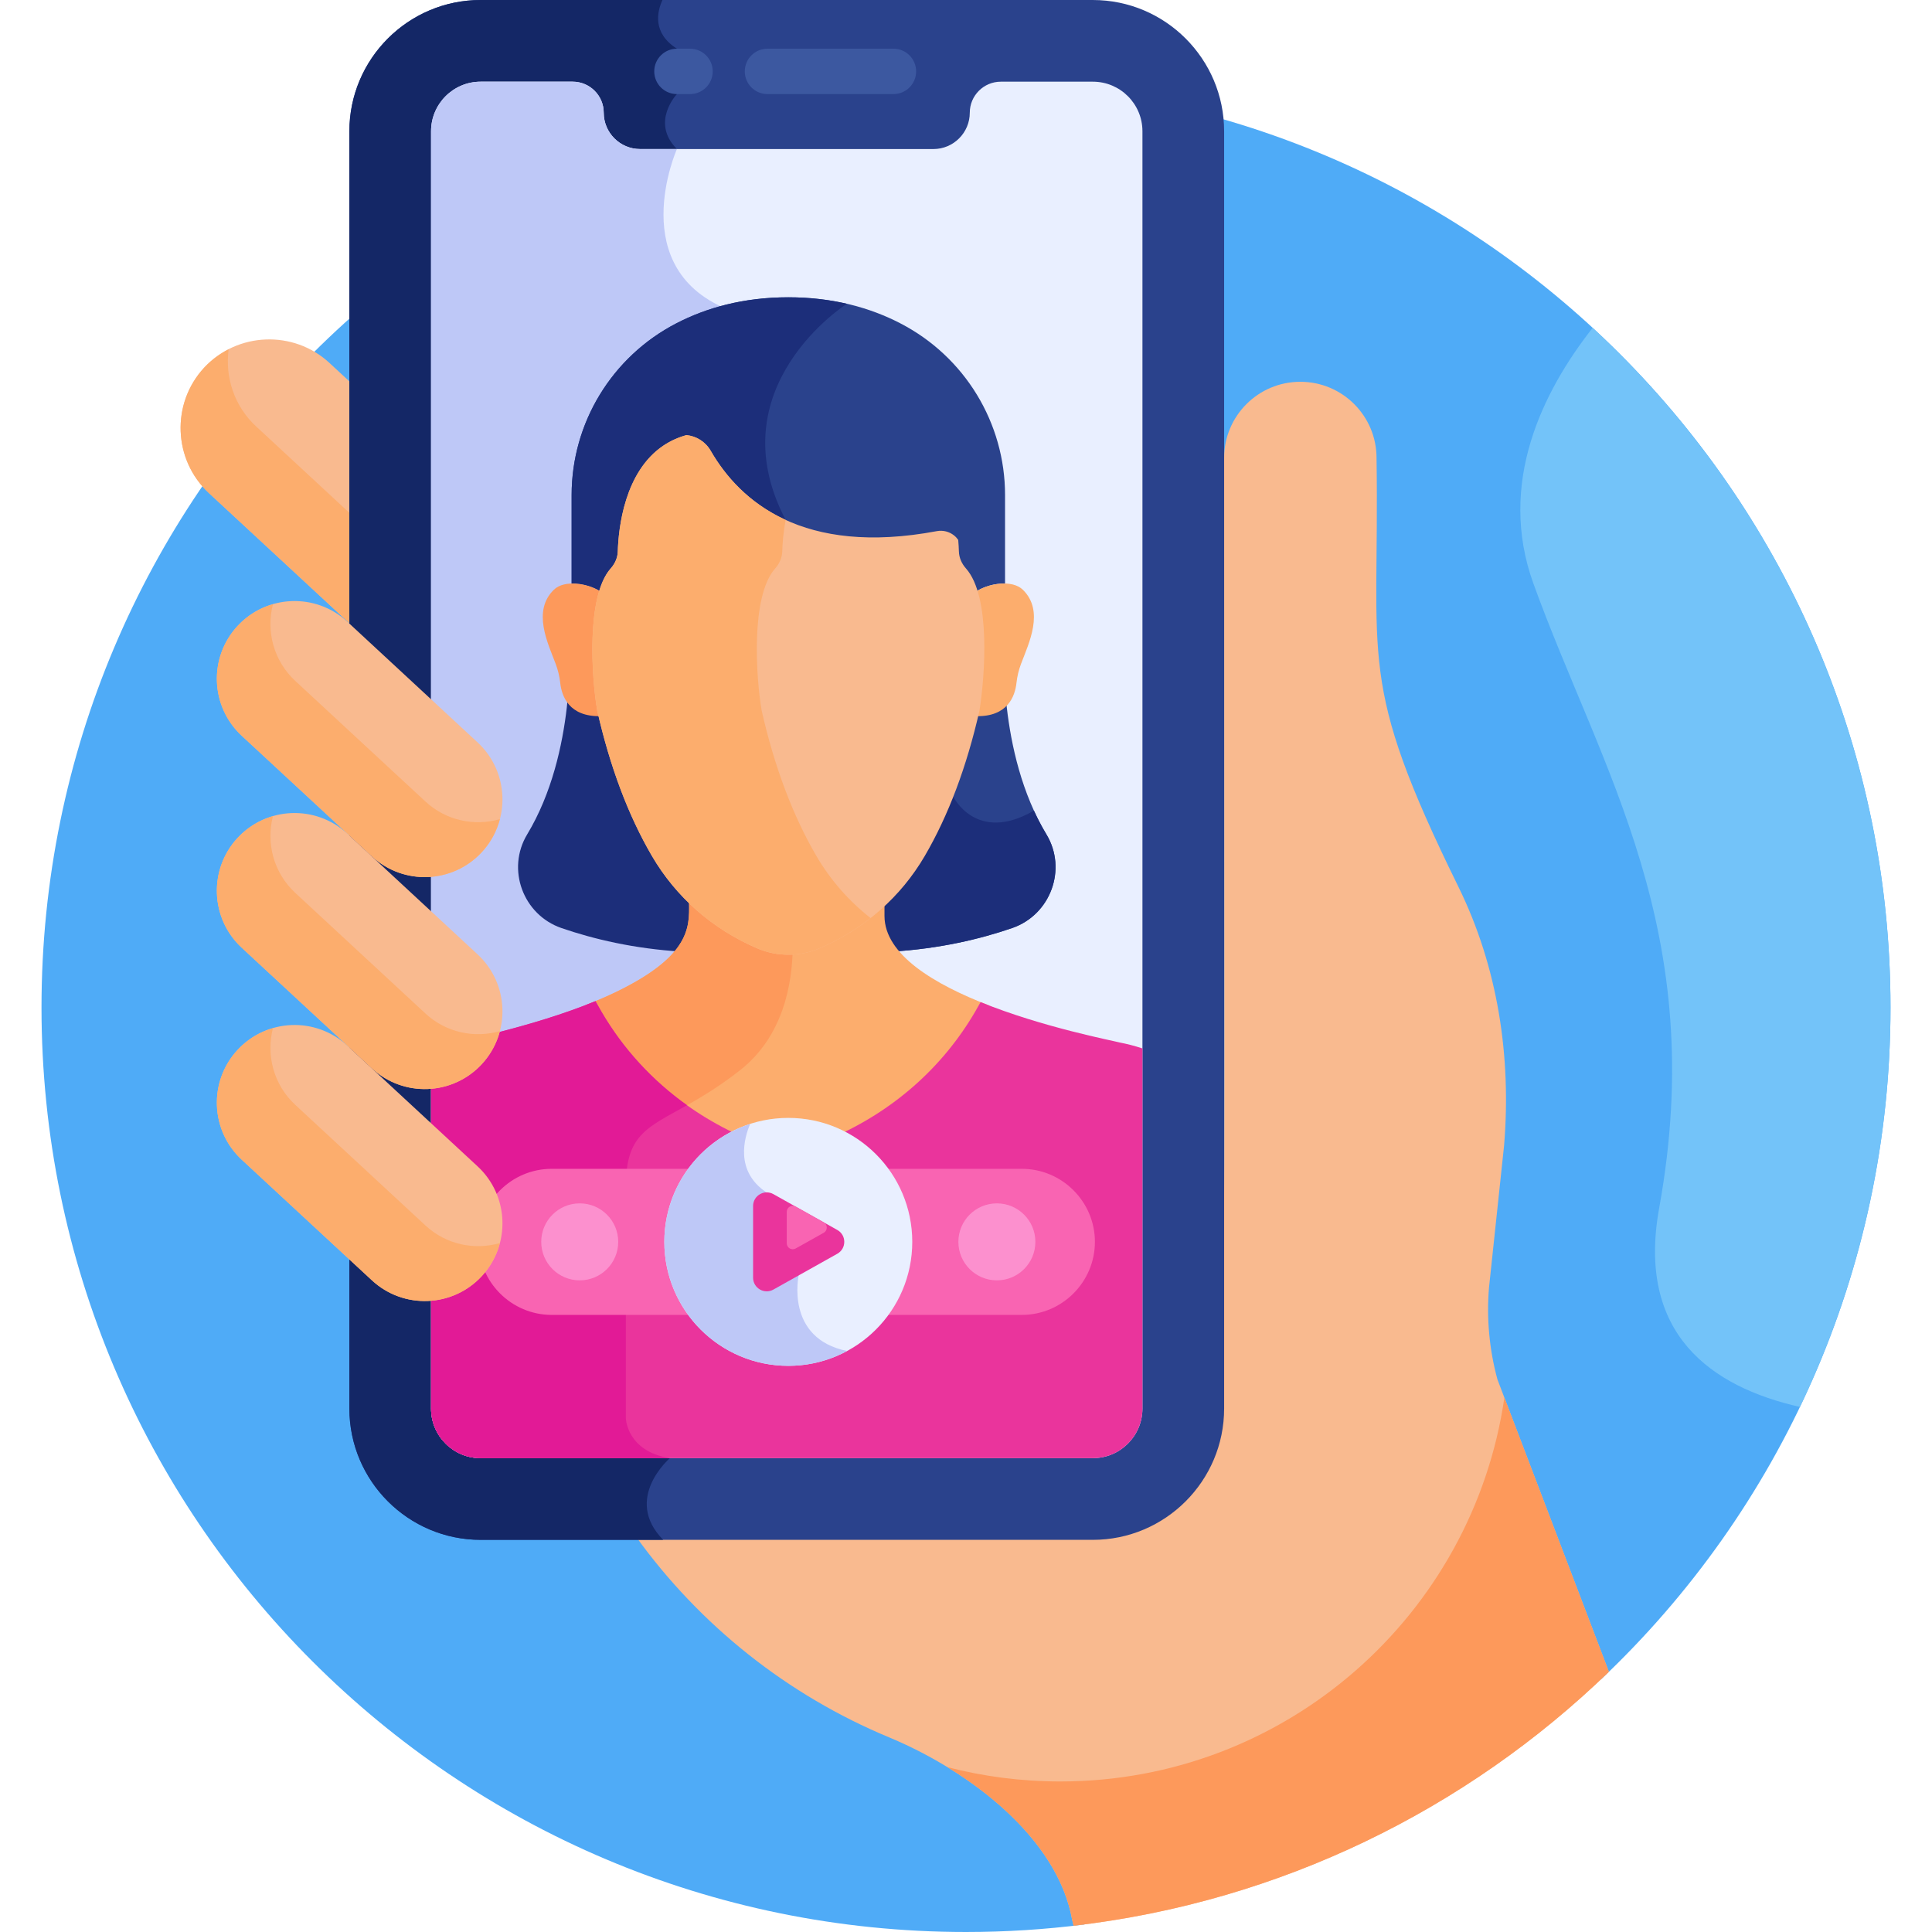 <svg id="Layer_1" enable-background="new 0 0 512 512" height="512" viewBox="0 0 512 512" width="512" xmlns="http://www.w3.org/2000/svg"><g><path d="m424.316 445.018c47.218-44.66 76.685-107.896 76.685-178.019 0-135.31-109.691-245.001-245.001-245.001s-245.001 109.691-245.001 245.001 109.691 245.001 245.001 245.001c10.603 0 21.049-.675 31.297-1.981z" fill="#4fabf7"/><path d="m396.836 365.563c-2.15-7.901-2.908-16.116-2.24-24.277l4.001-37.685c1.953-23.645-1.65-47.335-12.118-68.626-27.045-55.013-20.84-59.005-21.681-113.604 0-11.153-9.042-20.196-20.196-20.196-11.154 0-20.196 9.042-20.196 20.196 0 222.032.413 205.739-.956 212.249v29.074c0 24.496-19.929 44.426-44.425 44.426-16.269 0-72.374 0-110.552 0 16.984 23.62 40.219 42.114 67.183 53.313.167.069.334.139.501.21 20.833 8.799 44.094 26.357 47.981 48.142l.376 1.556c54.861-6.36 104.191-30.834 141.86-67.297z" fill="#f9ba8f"/><path d="m93.463 101.881-6.151-5.699c-9.483-8.786-24.43-8.216-33.216 1.266-8.786 9.483-8.216 24.43 1.266 33.216l38.101 35.303z" fill="#f9ba8f"/><path d="m67.863 112.997c-5.817-5.39-8.264-13.096-7.271-20.439-2.373 1.215-4.585 2.829-6.496 4.89-8.786 9.483-8.216 24.43 1.266 33.216l38.101 35.303v-29.249z" fill="#fcad6d"/><g><path d="m398.676 370.388c-8.342 57.526-57.852 101.719-117.69 101.719-10.331 0-20.353-1.319-29.909-3.794 15.843 9.687 30.095 23.845 33.061 40.471l.376 1.556c54.861-6.36 104.191-30.834 141.86-67.297z" fill="#fd995b"/></g><g><path d="m289.615 408.075h-162.235c-19.185 0-34.792-15.608-34.792-34.793v-338.489c0-19.185 15.607-34.793 34.792-34.793h162.235c19.185 0 34.792 15.608 34.792 34.793v338.49c0 19.184-15.607 34.792-34.792 34.792z" fill="#2a428c"/></g><path d="m127.38 0c-19.185 0-34.792 15.608-34.792 34.792v338.49c0 19.185 15.608 34.793 34.792 34.793h48.364c-10.734-10.95 1.786-21.647 1.786-21.647-17.667-4.635-16.167-23.202-16.167-23.202s0-283.746 0-301.496 18.03-22.233 18.03-22.233c-7.102-7.102 0-14.565 0-14.565v-12.025c-6.551-4.152-5.261-9.805-3.835-12.907z" fill="#142766"/><g><path d="m182.867 24.933h-3.474c-3.321 0-6.013-2.692-6.013-6.013s2.692-6.013 6.013-6.013h3.474c3.321 0 6.013 2.692 6.013 6.013s-2.693 6.013-6.013 6.013z" fill="#3c58a0"/></g><g><path d="m236.771 24.933h-33.382c-3.321 0-6.013-2.692-6.013-6.013s2.692-6.013 6.013-6.013h33.382c3.321 0 6.013 2.692 6.013 6.013s-2.692 6.013-6.013 6.013z" fill="#3c58a0"/></g><path d="m289.615 21.646h-24.383c-4.546 0-8.23 3.685-8.23 8.23 0 5.291-4.329 9.621-9.621 9.621h-77.767c-5.291 0-9.621-4.329-9.621-9.621 0-4.545-3.685-8.23-8.23-8.23h-24.383c-7.26 0-13.146 5.886-13.146 13.146v338.49c0 7.26 5.886 13.146 13.146 13.146h162.235c7.26 0 13.146-5.886 13.146-13.146 0-34.819 0-329.197 0-338.49 0-7.26-5.886-13.146-13.146-13.146z" fill="#e9efff"/><path d="m193.847 386.429v-304.047c-28.761-10.748-14.458-42.876-14.455-42.884h-9.778c-5.291 0-9.621-4.329-9.621-9.621 0-4.545-3.685-8.23-8.23-8.23h-24.383c-7.26 0-13.146 5.885-13.146 13.146v338.491c0 7.26 5.886 13.146 13.146 13.146h66.467z" fill="#bec8f7"/><path d="m259.208 170.074c.121 6.611-.532 13.382-1.239 17.896-3.336 14.703-8.152 27.505-14.313 38.048-2.794 4.781-6.279 9.126-10.359 12.916l-.523.485v3.293c0 3.413 1.327 6.57 3.585 9.477 12.642-.764 23.389-3.325 31.861-6.242 10.197-3.512 14.661-15.6 9.09-24.835-13.119-21.745-11.164-51.039-11.164-51.039h-6.938z" fill="#2a428c"/><path d="m277.31 221.113c-1.231-2.04-2.329-4.146-3.308-6.289-15.268 8.857-21.37-3.692-21.37-3.692s-.394-.579-1.117-1.654c-2.307 5.997-4.929 11.527-7.858 16.541-2.794 4.781-6.279 9.126-10.359 12.916l-.523.485v3.293c0 3.413 1.327 6.57 3.585 9.477 12.642-.764 23.389-3.325 31.861-6.242 10.196-3.512 14.66-15.6 9.089-24.835z" fill="#1c2e7a"/><path d="m148.803 245.948c8.471 2.917 19.219 5.478 31.861 6.242 2.259-2.907 3.585-6.064 3.585-9.477v-4.044l-.5-.483c-3.734-3.605-6.952-7.698-9.564-12.167-6.164-10.55-10.979-23.347-14.31-38.034-.73-4.258-1.389-11.141-1.243-17.911h-7.755s1.955 29.294-11.164 51.039c-5.571 9.235-1.107 21.323 9.09 24.835z" fill="#1c2e7a"/><path d="m156.829 268.25c9.15 15.659 23.007 27.838 40.073 35.222 7.644 3.306 16.408 3.306 24.05 0 17.066-7.384 30.923-19.563 40.073-35.222.349-.597.69-1.207 1.033-1.815-14.348-5.532-27.656-13.403-27.656-23.689 0-3.6 0-2.521 0-4.852-6.276 5.611-17.04 12.76-25.904 12.975-8.865-.215-19.628-7.363-25.904-12.975 0 6.692 1.776 14.746-19.257 24.959-2.428 1.179-5.022 2.288-7.684 3.328.389.693.779 1.388 1.176 2.069z" fill="#fcad6d"/><path d="m210.096 250.754c-.538.06-1.073.101-1.599.113-8.865-.215-19.628-7.363-25.904-12.975 0 6.691 1.776 14.747-19.257 24.958-2.428 1.179-5.022 2.288-7.684 3.328.39.694.78 1.389 1.177 2.07 5.934 10.155 13.857 18.834 23.34 25.703 4.361-2.408 9.686-5.41 15.943-10.321 11.387-8.934 13.896-22.761 13.984-32.876z" fill="#fd995b"/><path d="m127.38 386.429h162.235c7.26 0 13.146-5.886 13.146-13.146 0-11.152 0-48.931 0-95.442-2.263-.745-4.277-1.228-5.883-1.536-1.962-.529-20.598-4.069-37.01-10.736-.475.854-.955 1.702-1.443 2.536-8.697 14.884-21.868 26.46-38.089 33.478-7.264 3.142-15.595 3.142-22.86 0-16.221-7.018-29.392-18.594-38.089-33.478-.536-.917-1.064-1.846-1.585-2.787-16.823 6.935-37.597 10.964-37.685 10.987-1.606.308-3.621.792-5.884 1.536v95.442c.001 7.26 5.887 13.146 13.147 13.146z" fill="#ea349c"/><path d="m177.529 386.429c-11.458-1.829-11.667-10.547-11.667-10.547s0-42.75 0-61.5c0-13.646 5.568-15.512 16.209-21.489-9.236-6.584-16.941-14.959-22.684-24.788-.536-.917-1.064-1.846-1.585-2.787-16.823 6.935-37.597 10.965-37.685 10.987-1.606.308-3.621.792-5.884 1.536v95.442c0 7.261 5.886 13.147 13.146 13.147h50.15z" fill="#e21a96"/><path d="m270.809 309.75h-124.623c-10.645 0-19.355 8.71-19.355 19.355 0 10.646 8.71 19.355 19.355 19.355h124.623c10.646 0 19.355-8.71 19.355-19.355s-8.71-19.355-19.355-19.355z" fill="#f964b2"/><circle cx="208.908" cy="329.106" fill="#e9efff" r="32.852"/><circle cx="153.633" cy="329.106" fill="#fc90ce" r="10.202"/><circle cx="264.182" cy="329.106" fill="#fc90ce" r="10.202"/><path d="m127.669 225.842c-7.731 8.343-20.761 8.84-29.104 1.109l-34.497-31.964c-8.343-7.73-8.84-20.761-1.109-29.104 7.73-8.343 20.761-8.84 29.104-1.109l34.497 31.964c8.343 7.731 8.839 20.761 1.109 29.104z" fill="#f9ba8f"/><path d="m112.757 212.422-34.497-31.964c-5.77-5.346-7.781-13.226-5.92-20.338-3.478 1.004-6.741 2.915-9.381 5.764-7.731 8.343-7.234 21.374 1.109 29.104l34.497 31.964c8.343 7.73 21.373 7.234 29.104-1.109 2.384-2.573 3.98-5.594 4.81-8.766-6.707 1.935-14.228.436-19.722-4.655z" fill="#fcad6d"/><g><path d="m127.669 338.191c-7.731 8.343-20.761 8.84-29.104 1.109l-34.497-31.964c-8.343-7.73-8.84-20.761-1.109-29.104 7.73-8.343 20.761-8.84 29.104-1.109l34.497 31.964c8.343 7.73 8.839 20.761 1.109 29.104z" fill="#f9ba8f"/></g><path d="m112.757 324.77-34.497-31.963c-5.77-5.346-7.781-13.226-5.92-20.338-3.478 1.004-6.741 2.915-9.381 5.764-7.731 8.343-7.234 21.374 1.109 29.104l34.497 31.963c8.343 7.73 21.373 7.234 29.104-1.109 2.384-2.573 3.98-5.594 4.81-8.766-6.707 1.936-14.228.436-19.722-4.655z" fill="#fcad6d"/><path d="m127.669 282.017c-7.731 8.343-20.761 8.84-29.104 1.109l-34.497-31.964c-8.343-7.73-8.84-20.761-1.109-29.104 7.73-8.343 20.761-8.84 29.104-1.109l34.497 31.964c8.343 7.73 8.839 20.76 1.109 29.104z" fill="#f9ba8f"/><path d="m112.757 268.596-34.497-31.963c-5.77-5.346-7.781-13.226-5.92-20.338-3.478 1.004-6.742 2.915-9.381 5.764-7.731 8.343-7.234 21.373 1.109 29.104l34.497 31.964c8.343 7.731 21.373 7.234 29.104-1.109 2.384-2.573 3.98-5.594 4.81-8.766-6.707 1.935-14.228.435-19.722-4.656z" fill="#fcad6d"/><path d="m422.068 86.887c-13.299 16.916-25.301 41.22-15.706 67.742 18 49.753 46.667 91.99 33.333 165.538-6.05 33.372 13.803 47.361 37.296 52.687 15.379-32.042 24.009-67.938 24.009-105.855.001-71.228-30.404-135.345-78.932-180.112z" fill="#73c3f9"/><g><path d="m238.543 85.654c-7.86-4.055-17.633-6.869-29.622-6.869-11.988 0-21.762 2.814-29.622 6.869-17.206 8.877-27.809 26.503-27.809 45.522v23.462l.001.008c2.714-.064 5.716.825 7.65 2.115.713-2.332 1.688-4.351 3.007-5.837 1.187-1.337 1.931-2.992 1.984-4.762.202-6.773 1.979-22.779 13.907-28.906 3.323-1.707 7.383-.405 9.249 2.831 7.184 12.456 23.943 28.871 61.212 21.875 2.643-.496 5.127 1.469 5.209 4.158 0 .014.001.028.001.042.053 1.77.798 3.425 1.984 4.762 1.318 1.486 2.294 3.505 3.006 5.837 1.934-1.289 4.936-2.178 7.65-2.115l.001-.008v-23.462c0-19.019-10.602-36.645-27.808-45.522z" fill="#2a428c"/></g><path d="m208.204 137.779c-18.471-35.288 16.233-57.274 16.233-57.274-4.702-1.088-9.859-1.72-15.516-1.72-11.989 0-21.762 2.814-29.622 6.869-17.206 8.877-27.809 26.503-27.809 45.522v23.462l.001.008c2.714-.064 5.716.826 7.65 2.115.713-2.332 1.688-4.351 3.007-5.837 1.187-1.337 1.932-2.992 1.984-4.762.202-6.773 1.979-22.779 13.906-28.906 3.323-1.707 7.383-.405 9.249 2.831 3.884 6.734 10.576 14.618 21.784 19.341-.291-.55-.58-1.1-.867-1.649z" fill="#1c2e7a"/><path d="m158.668 188.215s-3.115-19.714.473-31.454c-3.255-2.17-9.545-3.229-12.373-.464-5.791 5.662-1.548 14.212.483 19.612.623 1.658 1.026 3.335 1.208 5.016.395 3.651 2.375 8.995 10.583 8.869-.126-.527-.253-1.045-.374-1.579z" fill="#fd995b"/><path d="m271.074 156.296c-2.829-2.765-9.118-1.706-12.373.464 3.588 11.74.473 31.454.473 31.454-.121.535-.248 1.052-.372 1.579 8.208.126 10.188-5.218 10.583-8.869.182-1.68.584-3.358 1.208-5.016 2.029-5.4 6.272-13.95.481-19.612z" fill="#fcad6d"/><path d="m254.119 146.15c-.026-.861-.08-1.903-.181-3.067-.303-.437-.664-.837-1.088-1.178-1.286-1.034-2.958-1.451-4.578-1.148-35.537 6.669-52.198-7.893-59.923-21.283-1.41-2.446-3.854-3.919-6.444-4.16-2.193.608-4.208 1.519-6.037 2.737-10.413 6.934-11.963 21.96-12.146 28.099-.048 1.613-.698 3.17-1.882 4.503-6.521 7.348-5.093 28.814-3.571 37.652 3.369 14.87 8.249 27.837 14.503 38.54 6.349 10.865 15.964 19.316 27.804 24.439 5.304 2.294 11.385 2.294 16.688 0 11.841-5.123 21.456-13.573 27.805-24.439 6.253-10.7 11.133-23.667 14.509-38.566 1.461-9.29 3.017-30.194-3.577-37.626-1.183-1.333-1.834-2.891-1.882-4.503z" fill="#f9ba8f"/><path d="m216.354 226.844c-6.254-10.703-11.134-23.669-14.503-38.54-1.522-8.838-2.949-30.305 3.571-37.652 1.184-1.333 1.834-2.89 1.882-4.503.06-2.025.272-5.02.899-8.37-9.755-4.474-15.949-11.537-19.854-18.306-1.41-2.446-3.854-3.919-6.444-4.16-2.193.608-4.208 1.519-6.037 2.737-10.413 6.934-11.963 21.96-12.146 28.099-.048 1.613-.699 3.17-1.882 4.503-6.521 7.348-5.093 28.814-3.571 37.652 3.369 14.87 8.249 27.837 14.503 38.54 6.349 10.865 15.964 19.316 27.804 24.439 5.304 2.294 11.385 2.294 16.688 0 4.889-2.115 9.391-4.806 13.447-7.991-5.769-4.53-10.63-10.068-14.357-16.448z" fill="#fcad6d"/><path d="m224.499 358.028c-16.527-3.354-12.84-20.03-12.84-20.03s2.287-14.782-8.544-22.004c-8.479-5.653-5.852-14.551-4.311-18.15-13.199 4.263-22.748 16.645-22.748 31.262 0 18.144 14.708 32.853 32.852 32.853 5.642-.001 10.952-1.425 15.591-3.931z" fill="#bec8f7"/><path d="m221.894 325.951-16.935-9.493c-2.41-1.351-5.384.391-5.384 3.154v18.985c0 2.763 2.974 4.505 5.384 3.154l16.935-9.493c2.464-1.379 2.464-4.926 0-6.307z" fill="#ea349c"/><path d="m218.296 323.927-7.435-4.168c-1.058-.593-2.364.172-2.364 1.385v8.335c0 1.213 1.306 1.978 2.364 1.385l7.435-4.168c1.082-.606 1.082-2.163 0-2.769z" fill="#f964b2"/></g></svg>